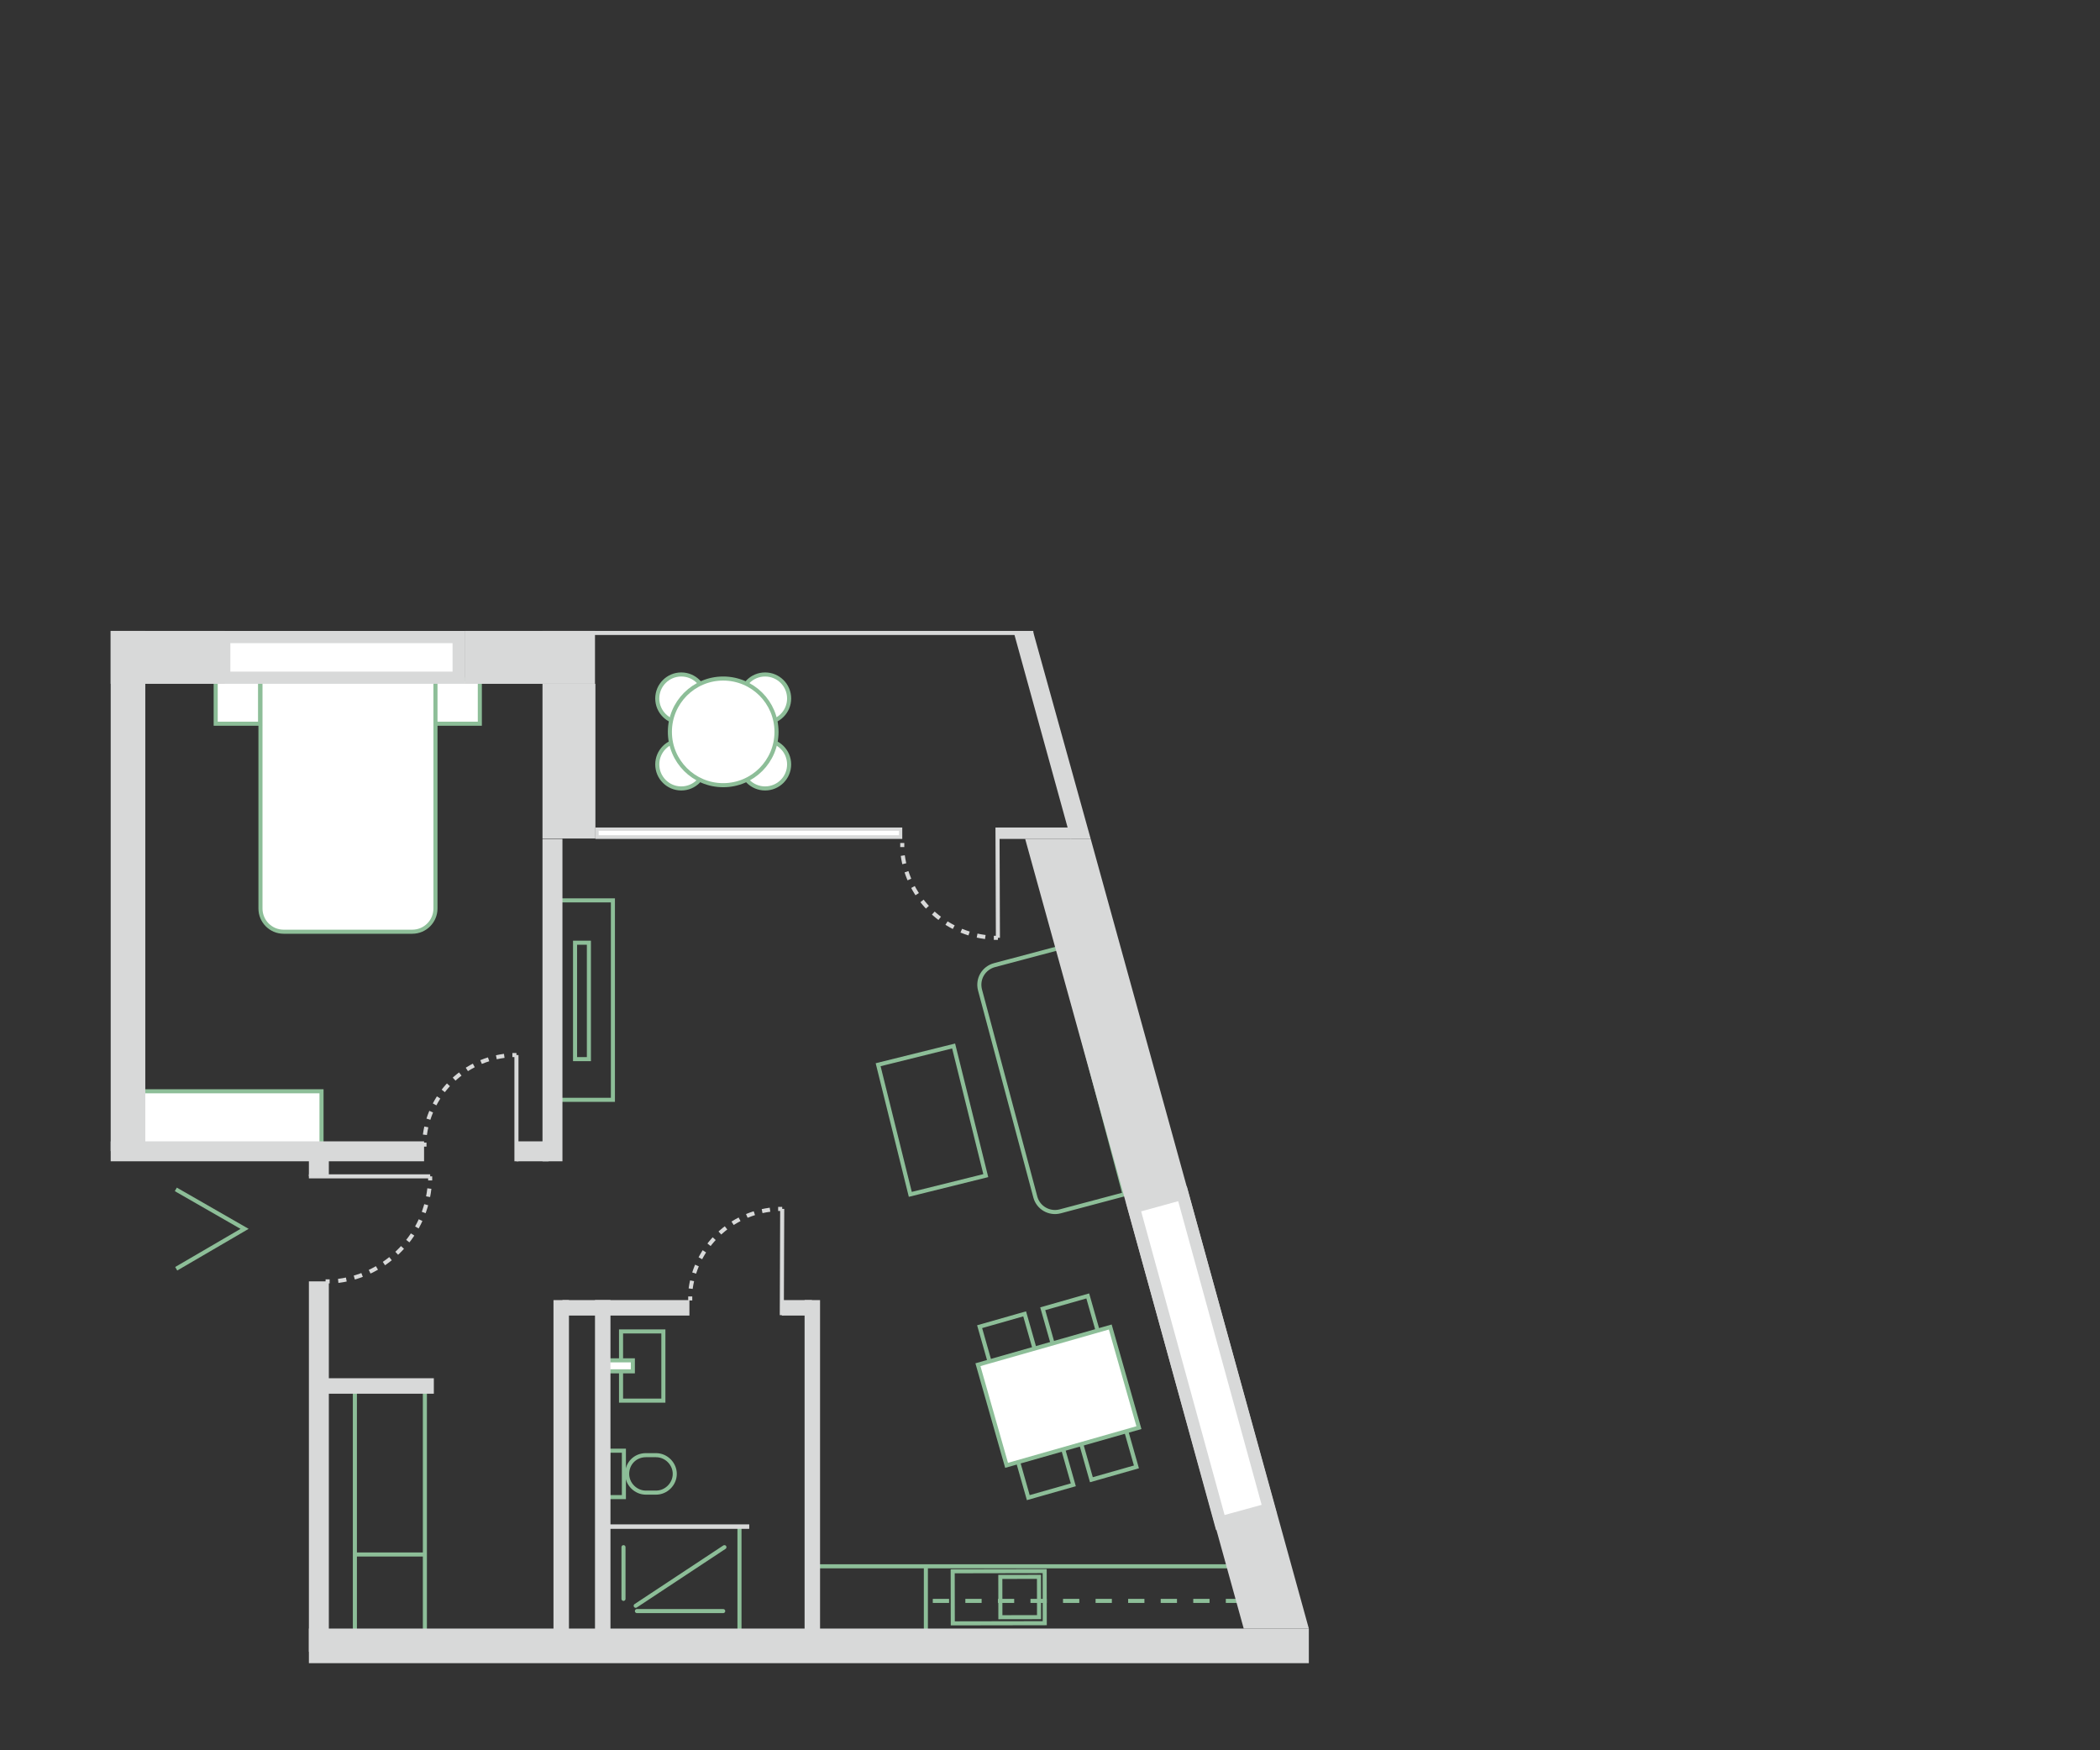 <?xml version="1.0" encoding="UTF-8"?> <!-- Generator: Adobe Illustrator 25.0.1, SVG Export Plug-In . SVG Version: 6.00 Build 0) --> <svg xmlns="http://www.w3.org/2000/svg" xmlns:xlink="http://www.w3.org/1999/xlink" version="1.1" id="Calque_1" x="0px" y="0px" viewBox="0 0 516 430" style="enable-background:new 0 0 516 430;" xml:space="preserve"><rect x="0" y="0" width="516" height="430" fill="#333333" stroke="none"/> <style type="text/css"> .st0{fill:#FFFFFF;stroke:#8DBE98;stroke-miterlimit:10;} .st1{fill:none;stroke:#8DBE98;stroke-miterlimit:10;} .st2{fill:none;stroke:#8DBE98;stroke-width:1.004;stroke-miterlimit:10.042;} .st3{fill:none;stroke:#8DBE98;stroke-miterlimit:10;stroke-dasharray:4,4;} .st4{fill:none;stroke:#8DBE98;stroke-linecap:round;stroke-miterlimit:10;} .st5{fill:#D8D9D9;} .st6{fill:#FFFFFF;} .st7{fill:none;stroke:#D8D9D9;stroke-miterlimit:10;} .st8{fill:none;stroke:#D8D9D9;stroke-miterlimit:10;stroke-dasharray:2.04,2.04;} .st9{fill:none;stroke:#D8D9D9;stroke-miterlimit:10;stroke-dasharray:2.02,2.02;} .st10{fill:none;stroke:#D8D9D9;stroke-miterlimit:10;stroke-dasharray:1.97,1.97;} </style> <g id="amménagements"> <path class="st0" d="M64,223.2v-56.3l0,0H107l0,0v56.3c0,3.1-2.5,5.7-5.7,5.7H69.7C66.5,228.9,64,226.3,64,223.2 C64,223.2,64,223.2,64,223.2z"></path> <rect x="107" y="166.9" class="st0" width="10.9" height="10.9"></rect> <rect x="53" y="166.9" class="st0" width="10.9" height="10.9"></rect> <rect x="219.4" y="258.6" transform="matrix(0.971 -0.241 0.241 0.971 -59.589 63.351)" class="st1" width="19.1" height="32.8"></rect> <path class="st2" d="M276.3,293.4l-15.8,4.2c-2.7,0.7-5.4-0.9-6.1-3.5l-13.6-50.9c-0.7-2.7,0.9-5.4,3.6-6.1l15.8-4.2l0,0 L276.3,293.4L276.3,293.4z"></path> <rect x="137" y="221.2" class="st1" width="13.6" height="49"></rect> <rect x="141.3" y="231.6" class="st1" width="3.4" height="28.6"></rect> <line class="st1" x1="304.2" y1="384.8" x2="199.6" y2="384.8"></line> <rect x="234.1" y="386" transform="matrix(1 -1.745302e-03 1.745302e-03 1 -0.684 0.429)" class="st1" width="22.6" height="12.8"></rect> <rect x="245.8" y="387.4" transform="matrix(1 -1.745302e-03 1.745302e-03 1 -0.684 0.438)" class="st1" width="9.5" height="9.9"></rect> <line class="st1" x1="227.5" y1="384.8" x2="227.5" y2="400.5"></line> <line class="st3" x1="305.2" y1="393.3" x2="227.5" y2="393.3"></line> <path class="st1" d="M158.7,357.5h2.5c2.5,0,4.6,2.1,4.6,4.6v0c0,2.5-2.1,4.6-4.6,4.6h-2.5c-2.5,0-4.6-2.1-4.6-4.6v0 C154.1,359.5,156.1,357.5,158.7,357.5z"></path> <rect x="149.4" y="356.4" class="st1" width="3.9" height="11.4"></rect> <rect x="152.6" y="327.1" class="st1" width="10.4" height="17"></rect> <rect x="148.6" y="334.2" class="st0" width="6.9" height="2.7"></rect> <rect x="242.5" y="324.1" transform="matrix(0.962 -0.274 0.274 0.962 -81.379 80.592)" class="st1" width="11.5" height="15.9"></rect> <rect x="258" y="319.7" transform="matrix(0.962 -0.274 0.274 0.962 -79.58 84.669)" class="st1" width="11.5" height="15.9"></rect> <rect x="250.1" y="350.8" transform="matrix(0.962 -0.274 0.274 0.962 -88.407 83.693)" class="st1" width="11.5" height="15.9"></rect> <rect x="265.6" y="346.4" transform="matrix(0.962 -0.274 0.274 0.962 -86.605 87.772)" class="st1" width="11.5" height="15.9"></rect> <rect x="243" y="330.2" transform="matrix(0.962 -0.274 0.274 0.962 -83.949 84.204)" class="st0" width="33.8" height="25.7"></rect> <line class="st1" x1="104.4" y1="402.7" x2="104.4" y2="340.5"></line> <line class="st1" x1="87.2" y1="402.7" x2="87.2" y2="341.5"></line> <line class="st1" x1="104.4" y1="381.9" x2="87.2" y2="381.9"></line> <polyline class="st1" points="43.2,292.2 60.1,301.9 43.3,311.7 "></polyline> <rect x="34.1" y="268.1" class="st0" width="44.9" height="13.8"></rect> <circle class="st0" cx="188" cy="187.8" r="5.9"></circle> <circle class="st0" cx="188" cy="171.6" r="5.9"></circle> <circle class="st0" cx="167.4" cy="187.8" r="5.9"></circle> <circle class="st0" cx="167.4" cy="171.6" r="5.9"></circle> <circle class="st0" cx="177.7" cy="179.8" r="13.1"></circle> <line class="st4" x1="153.2" y1="380.1" x2="153.2" y2="392.8"></line> <line class="st4" x1="177.7" y1="395.8" x2="156.5" y2="395.8"></line> <line class="st4" x1="178" y1="380.1" x2="156.2" y2="394.5"></line> <line class="st4" x1="181.7" y1="375.5" x2="181.7" y2="401.7"></line> </g> <g id="MURS"> <polygon class="st5" points="305.6,400.1 251.9,206.1 268,206.1 321.6,400.1 "></polygon> <rect x="55.1" y="156.5" class="st6" width="57.6" height="10"></rect> <path class="st5" d="M111.2,158v7H56.6v-7H111.2 M114.2,155H53.6v13h60.7V155z"></path> <rect x="289" y="293.4" transform="matrix(0.964 -0.265 0.265 0.964 -77.955 90.316)" class="st6" width="12.4" height="80.4"></rect> <path class="st5" d="M289.5,295.1l20.5,74.6l-9.1,2.5l-20.5-74.6L289.5,295.1 M291.6,291.4l-14.9,4.1l22.1,80.4l14.9-4.1 L291.6,291.4z"></path> <rect x="146.7" y="203.7" class="st6" width="74.6" height="1.9"></rect> <path class="st5" d="M220.9,204.1v1.1h-73.8v-1.1H220.9 M221.7,203.3h-75.4v2.8h75.4V203.3z"></path> <rect x="133.3" y="155" class="st5" width="120.6" height="1"></rect> <rect x="114.2" y="155" class="st5" width="32" height="13"></rect> <rect x="133.3" y="168" class="st5" width="13" height="38"></rect> <rect x="133.3" y="206.1" class="st5" width="4.9" height="79.2"></rect> <rect x="75.9" y="314.8" class="st5" width="4.9" height="91"></rect> <rect x="75.9" y="281.2" class="st5" width="4.9" height="7.8"></rect> <rect x="136" y="319.4" class="st5" width="3.8" height="86.4"></rect> <rect x="146.2" y="319.4" class="st5" width="3.8" height="86.4"></rect> <rect x="148.8" y="374.5" class="st5" width="35.3" height="1.1"></rect> <rect x="138.2" y="319.4" class="st5" width="31.2" height="3.8"></rect> <rect x="76.6" y="338.6" class="st5" width="30" height="3.8"></rect> <rect x="192.1" y="319.4" class="st5" width="7.4" height="3.8"></rect> <rect x="197.7" y="319.4" class="st5" width="3.8" height="86.4"></rect> <rect x="27.2" y="280.4" class="st5" width="77" height="4.9"></rect> <rect x="126.9" y="280.4" class="st5" width="7.9" height="4.9"></rect> <rect x="27.2" y="155" class="st5" width="28" height="13"></rect> <rect x="27.2" y="155" class="st5" width="8.5" height="127.8"></rect> <rect x="75.9" y="400.1" class="st5" width="245.7" height="8.5"></rect> <polygon class="st5" points="249,155 263.1,206.1 268,206.1 253.8,155 "></polygon> <rect x="245.2" y="203.3" class="st5" width="18" height="2.8"></rect> <line class="st7" x1="245.1" y1="203.3" x2="245.2" y2="230.4"></line> <path class="st7" d="M245.2,230.4h-1"></path> <path class="st8" d="M242.1,230.2c-10.9-1.4-19.4-10.2-20.4-21.1"></path> <path class="st7" d="M221.7,208.1c0-0.3,0-0.7,0-1"></path> <line class="st7" x1="75.9" y1="289" x2="105.7" y2="289"></line> <path class="st7" d="M105.7,289c0,0.4,0,0.7,0,1"></path> <path class="st9" d="M105.5,292c-1.4,12.2-11.3,21.8-23.5,22.8"></path> <path class="st7" d="M81,314.8c-0.3,0-0.7,0-1,0"></path> <line class="st7" x1="126.9" y1="285.3" x2="126.9" y2="259.2"></line> <path class="st7" d="M126.9,259.2h-1"></path> <path class="st10" d="M123.9,259.4c-10.5,1.4-18.6,9.8-19.6,20.3"></path> <path class="st7" d="M104.3,280.7c0,0.3,0,0.7,0,1"></path> <line class="st7" x1="192.1" y1="323.1" x2="192.2" y2="297"></line> <path class="st7" d="M192.2,297h-1"></path> <path class="st10" d="M189.2,297.2c-10.5,1.4-18.6,9.8-19.6,20.3"></path> <path class="st7" d="M169.6,318.5c0,0.3,0,0.7,0,1"></path> </g> </svg> 